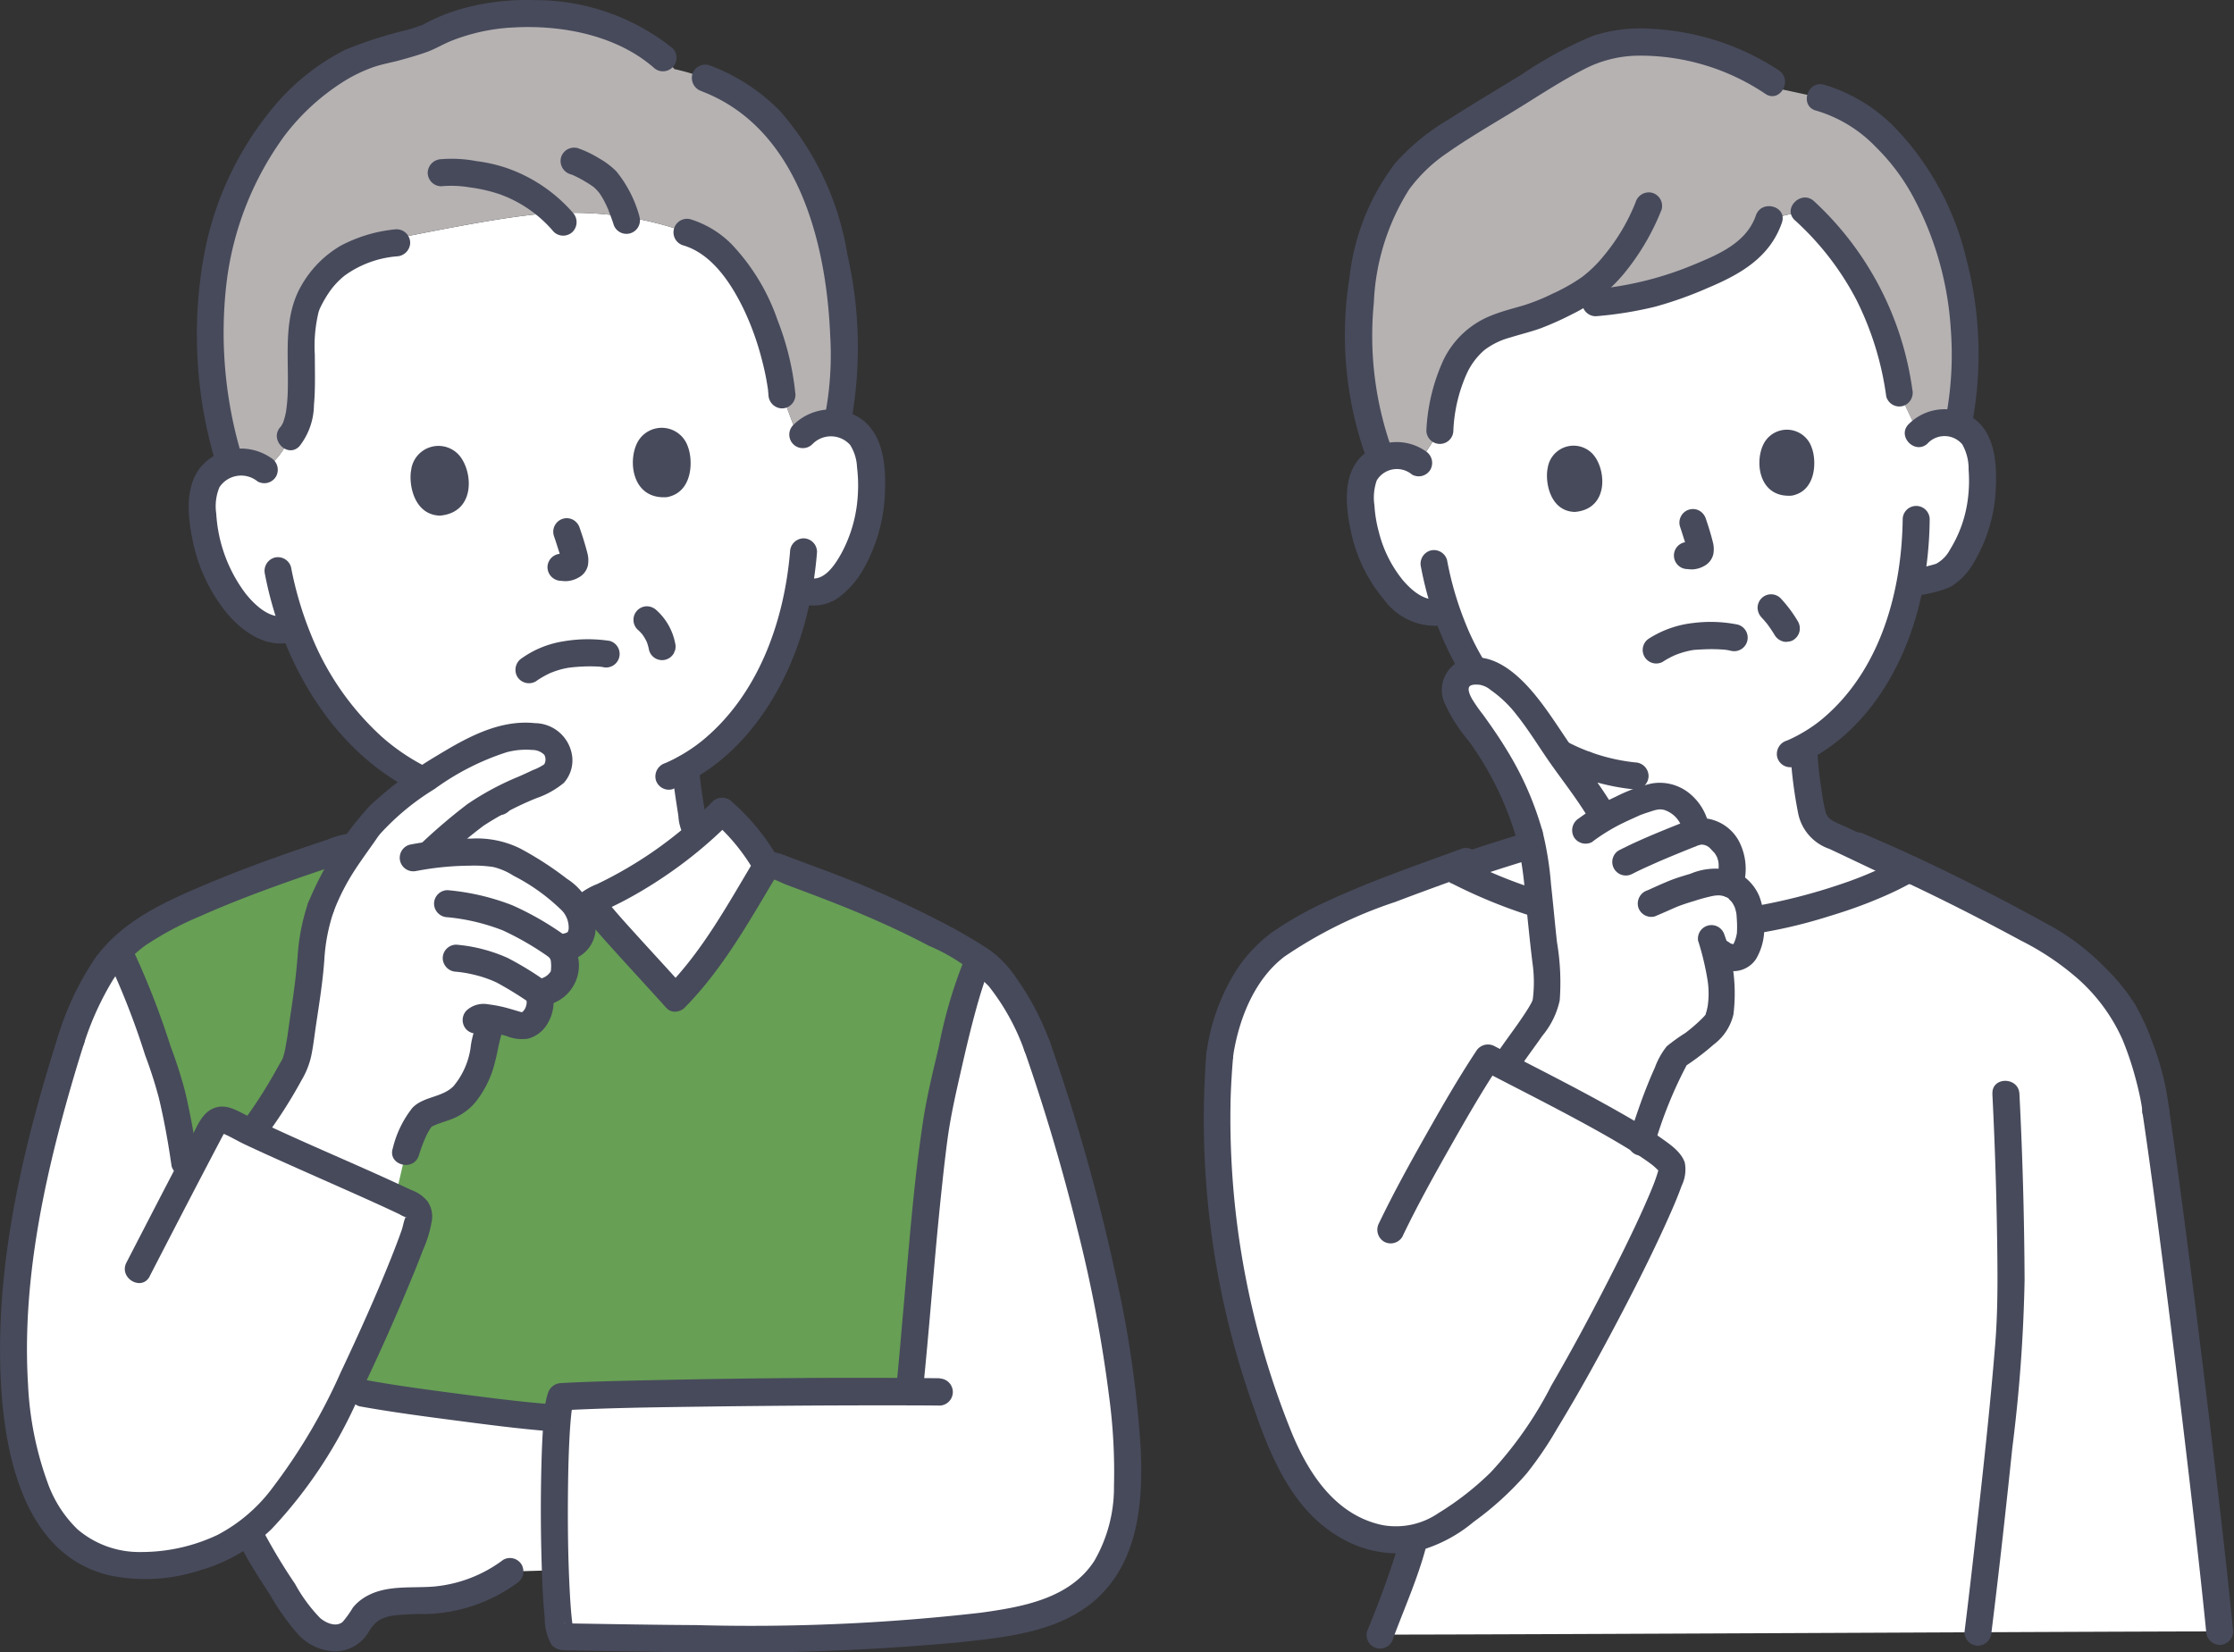 <svg id="rheumatism_illust" xmlns="http://www.w3.org/2000/svg" xmlns:xlink="http://www.w3.org/1999/xlink" width="146" height="108" viewBox="0 0 146 108">
  <rect x="0" y="0" width="146" height="108" fill="#333333" stroke="none"/>
  <defs>
    <clipPath id="clip-path">
      <rect id="長方形_336" data-name="長方形 336" width="146" height="108" fill="none"/>
    </clipPath>
  </defs>
  <g id="グループ_188" data-name="グループ 188" clip-path="url(#clip-path)">
    <path id="パス_9553" data-name="パス 9553" d="M248.374,80.349c.512-.191,3.045-1,4.75-1.544.885-.28,1.549-.492,1.584-.5,1.563-.563,1.5-1.572,1.7-2.7.035-.209.067-.407.1-.6.071-.478.117-.924.151-1.426-4.626-1.671-7.617-5.744-9.113-10.078a2.52,2.52,0,0,1-2.471-.452,6.207,6.207,0,0,1-1.755-1.983,9.808,9.808,0,0,1-1.378-5.1,3.271,3.271,0,0,1,.242-1.335,2.3,2.3,0,0,1,1.567-1.224,2.43,2.43,0,0,1,1.987.424l1.379-2.121a11.55,11.55,0,0,1,.576-3.073,5.6,5.6,0,0,1,2.058-3.072c1.258-.865,2.882-.973,4.27-1.608.5-.231,1.039-.472,1.559-.742.939.1,1.717.149,1.717.149a19.737,19.737,0,0,0,6.305-1.491c2.2-.909,4.269-1.713,5.015-3.975l2.327-.541a19.3,19.3,0,0,1,6.2,11.913l1.246,2.647a2.431,2.431,0,0,1,1.9-.717,2.3,2.3,0,0,1,1.732.976,3.27,3.27,0,0,1,.437,1.284,9.808,9.808,0,0,1-.6,5.245,6.213,6.213,0,0,1-1.44,2.224,4.911,4.911,0,0,1-2.161.7l-.409.1c-1.02,5.4-3.842,9.072-6.948,10.71a22.72,22.72,0,0,0,.335,3.114c.2,1.127.135,2.134,1.7,2.7.1.037,4.532,2.151,4.69,2.217,0,0-4.363,9.452-14.635,9.452s-14.6-9.574-14.6-9.574" transform="translate(-153.008 -23.581)" fill="#fff"/>
    <path id="パス_9554" data-name="パス 9554" d="M277.7,169.621a18.034,18.034,0,0,0-2.475-7.049,15.544,15.544,0,0,0-4.732-4.212c-3.049-1.663-5.628-3.025-8.572-4.4-.269-.089-.454-.121-.525-.076a34.067,34.067,0,0,1-14.838,3.7,33.342,33.342,0,0,1-14.969-3.877c-4.224,1.543-8.534,3.059-11.373,5.146a11.077,11.077,0,0,0-3.689,7.11,54.842,54.842,0,0,0,3.247,23.337,15.737,15.737,0,0,0,3.611,6.371,6.759,6.759,0,0,0,5.861,1.9,53.811,53.811,0,0,1-2.229,6.288c9.161,0,47.666-.208,54.851-.21-.769-7.906-3.059-26.526-4.171-34.018" transform="translate(-136.817 -97.014)" fill="#fff"/>
    <path id="パス_9555" data-name="パス 9555" d="M257.316,153.55a34.079,34.079,0,0,0,12.417,3.59A32.434,32.434,0,0,0,282,155.7c1-.3,2-.643,2.964-1.042.486-.2.969-.409,1.443-.639q.307-.149.608-.309l.191-.1.186-.1q-.565,0-.2.072a.886.886,0,0,0,.469-1.707,1.613,1.613,0,0,0-1.349.211c-.366.2-.741.39-1.121.566a24.415,24.415,0,0,1-2.321.918,37.8,37.8,0,0,1-5.874,1.5,28.952,28.952,0,0,1-12.454-.639,31.056,31.056,0,0,1-6.341-2.4c-1.007-.522-1.9,1.005-.891,1.529" transform="translate(-162.455 -95.814)" fill="#474a5b"/>
    <path id="パス_9556" data-name="パス 9556" d="M318.327,131.65a29.122,29.122,0,0,0,.5,4,3.1,3.1,0,0,0,2.049,2.373c.322.129-.23-.114,0,0,.082.04.166.077.249.116l.783.37,2.118,1.006c.482.229.96.475,1.45.685a.91.91,0,0,0,1.207-.318.892.892,0,0,0-.316-1.211c-1.04-.445-2.052-.97-3.074-1.455-.5-.236-.991-.476-1.49-.7a6.085,6.085,0,0,1-.751-.357.932.932,0,0,1-.437-.613,12.459,12.459,0,0,1-.266-1.484,21.366,21.366,0,0,1-.255-2.4.9.9,0,0,0-.882-.885.892.892,0,0,0-.882.885" transform="translate(-201.321 -82.537)" fill="#474a5b"/>
    <path id="パス_9557" data-name="パス 9557" d="M258.17,141.673c2-.735,4.054-1.321,6.079-1.966a3.25,3.25,0,0,0,2.311-2.04,8.6,8.6,0,0,0,.257-1.357c.123-.751.223-1.5.279-2.26a.891.891,0,0,0-.882-.885.9.9,0,0,0-.882.885c-.047.635-.131,1.258-.232,1.886a8.1,8.1,0,0,1-.241,1.261c-.056.169.048-.061-.046.109-.025.047-.142.224-.128.207a1.419,1.419,0,0,1-.386.286,5.882,5.882,0,0,1-1.012.358c-1.862.592-3.753,1.133-5.586,1.809a.909.909,0,0,0-.616,1.089.889.889,0,0,0,1.085.618" transform="translate(-162.57 -84.052)" fill="#474a5b"/>
    <path id="パス_9558" data-name="パス 9558" d="M328.3,149.174c3.8,1.626,7.491,3.466,11.126,5.431a17.73,17.73,0,0,1,3.511,2.312,11.638,11.638,0,0,1,3.133,4.162,20.447,20.447,0,0,1,.873,2.613c.109.406.207.815.29,1.227q.048.241.088.483c0-.016.04.276.022.141-.013-.093.017.164.019.191a.908.908,0,0,0,.882.885.89.89,0,0,0,.882-.885,17.986,17.986,0,0,0-1.13-4.549,14.424,14.424,0,0,0-1.11-2.413,13.081,13.081,0,0,0-1.912-2.354,15.494,15.494,0,0,0-3.491-2.71q-2.756-1.529-5.576-2.946-3.309-1.666-6.717-3.118a.911.911,0,0,0-1.207.318.893.893,0,0,0,.316,1.211" transform="translate(-207.357 -93.128)" fill="#474a5b"/>
    <path id="パス_9559" data-name="パス 9559" d="M216.238,164.016c.349-2.433,1.357-5.112,3.375-6.648a28.867,28.867,0,0,1,7.238-3.572c1.613-.617,3.241-1.2,4.862-1.793a.91.91,0,0,0,.616-1.089.889.889,0,0,0-1.085-.618c-2.965,1.093-5.967,2.114-8.835,3.452a22.669,22.669,0,0,0-3.617,2.043,9.437,9.437,0,0,0-2.661,3.039,13.4,13.4,0,0,0-1.593,4.716.915.915,0,0,0,.616,1.089.888.888,0,0,0,1.085-.618" transform="translate(-135.672 -94.838)" fill="#474a5b"/>
    <path id="パス_9560" data-name="パス 9560" d="M266.446,8.851c-3.092-1.355-7.02-1.9-9.588-.815a23.864,23.864,0,0,0-3.126,1.707l-4.456,2.73a23.113,23.113,0,0,0-3.993,2.855c-1.714,1.639-3.435,5.115-3.565,10.107a21.775,21.775,0,0,0,1.245,8.843l.168.421a2.269,2.269,0,0,1,.465-.16,2.43,2.43,0,0,1,1.987.424l1.379-2.121a11.524,11.524,0,0,1,.576-3.074A5.6,5.6,0,0,1,249.6,26.7c1.259-.865,2.881-.973,4.27-1.608.5-.231,1.038-.472,1.558-.742.939.1,1.717.148,1.717.148A19.719,19.719,0,0,0,263.447,23c2.2-.909,4.269-1.713,5.015-3.975l2.327-.541A19.3,19.3,0,0,1,276.983,30.4l1.246,2.647a2.433,2.433,0,0,1,1.9-.717,2.4,2.4,0,0,1,.7.162l.124-.706c1.231-6.978-1.051-14.717-5.221-18.407A10.057,10.057,0,0,0,271.8,11.09l-2.422-.527-.7-.486a13.434,13.434,0,0,0-2.229-1.225" transform="translate(-152.86 -4.708)" fill="#b6b2b2"/>
    <path id="パス_9561" data-name="パス 9561" d="M339.982,74.735a1.516,1.516,0,0,1,2.248.08,3.26,3.26,0,0,1,.414,1.663,9.222,9.222,0,0,1-.045,1.876,8.2,8.2,0,0,1-1.172,3.341,2.219,2.219,0,0,1-.909.927,9.953,9.953,0,0,1-1.529.341c-1.108.245-.639,1.951.469,1.707a8.325,8.325,0,0,0,1.974-.525,4.272,4.272,0,0,0,1.558-1.619,10.2,10.2,0,0,0,1.428-4.8c.086-1.539-.032-3.517-1.346-4.538a3.313,3.313,0,0,0-4.338.3c-.812.8.436,2.051,1.248,1.252" transform="translate(-213.988 -45.77)" fill="#474a5b"/>
    <path id="パス_9562" data-name="パス 9562" d="M244.615,78.941a3.3,3.3,0,0,0-4.337.491c-1.107,1.273-.865,3.281-.532,4.806a10.12,10.12,0,0,0,2.147,4.4,4.157,4.157,0,0,0,4.171,1.639.886.886,0,0,0-.469-1.707c-.971.284-1.858-.492-2.455-1.183a8.1,8.1,0,0,1-1.578-3.152,8.583,8.583,0,0,1-.291-1.753,3.415,3.415,0,0,1,.151-1.627,1.533,1.533,0,0,1,2.3-.388.888.888,0,0,0,1.207-.318.907.907,0,0,0-.316-1.211" transform="translate(-151.447 -49.451)" fill="#474a5b"/>
    <path id="パス_9563" data-name="パス 9563" d="M317.024,106.689c4.468-1.807,7.192-6.3,8.255-10.845a24.9,24.9,0,0,0,.623-5.364.883.883,0,0,0-1.764,0c-.057,4.75-1.456,9.859-5.19,13.028a8.948,8.948,0,0,1-1.166.839c-.213.131-.43.254-.652.367q-.163.084-.329.161l-.124.056c-.268.119.15-.059-.121.05a.914.914,0,0,0-.616,1.089.887.887,0,0,0,1.085.618" transform="translate(-199.79 -56.569)" fill="#474a5b"/>
    <path id="パス_9564" data-name="パス 9564" d="M252.624,98.611c1,5.324,4.029,10.673,9.015,13.13a14.628,14.628,0,0,0,4.975,1.4.89.89,0,0,0,.882-.885.9.9,0,0,0-.882-.885,12.365,12.365,0,0,1-6.959-3.1,16.433,16.433,0,0,1-4.166-6.1,21.413,21.413,0,0,1-1.164-4.03.89.89,0,0,0-1.085-.618.9.9,0,0,0-.616,1.089" transform="translate(-159.756 -61.537)" fill="#474a5b"/>
    <path id="パス_9565" data-name="パス 9565" d="M242.228,32.525a22.028,22.028,0,0,1-1.169-9.546,15,15,0,0,1,2.309-7.412,10.09,10.09,0,0,1,2.49-2.383c1.424-1,2.945-1.873,4.429-2.782s2.956-1.892,4.51-2.687a7.843,7.843,0,0,1,3.5-.886,14.646,14.646,0,0,1,8.346,2.493c.941.642,1.825-.891.891-1.528a16.6,16.6,0,0,0-8.194-2.712,10.067,10.067,0,0,0-3.991.462A26.042,26.042,0,0,0,250.7,8.073c-1.6.977-3.208,1.931-4.781,2.942a14.407,14.407,0,0,0-3.473,2.851,15.1,15.1,0,0,0-2.984,7.5A23.659,23.659,0,0,0,240.526,33a.908.908,0,0,0,1.085.618.892.892,0,0,0,.616-1.089" transform="translate(-151.273 -3.19)" fill="#474a5b"/>
    <path id="パス_9566" data-name="パス 9566" d="M321.87,16.649a8.875,8.875,0,0,1,3.888,2.377,13.493,13.493,0,0,1,2.4,3.183,21.068,21.068,0,0,1,2.494,8.687,22.14,22.14,0,0,1-.239,5.36.911.911,0,0,0,.616,1.089.889.889,0,0,0,1.085-.618,24.58,24.58,0,0,0-.454-10.427,18.563,18.563,0,0,0-4.4-8.275,10.794,10.794,0,0,0-4.918-3.083c-1.1-.26-1.576,1.447-.469,1.707" transform="translate(-203.163 -9.414)" fill="#474a5b"/>
    <path id="パス_9567" data-name="パス 9567" d="M318.661,36.5a18.639,18.639,0,0,1,4.019,5.2,20.066,20.066,0,0,1,1.95,6.321.888.888,0,0,0,1.085.618.908.908,0,0,0,.616-1.089,20.581,20.581,0,0,0-6.422-12.3c-.837-.766-2.089.482-1.248,1.252" transform="translate(-201.356 -22.1)" fill="#474a5b"/>
    <path id="パス_9568" data-name="パス 9568" d="M292.662,37.149c-.6,1.748-2.377,2.518-3.958,3.174a22.051,22.051,0,0,1-6.512,1.642.908.908,0,0,0-.882.885.89.89,0,0,0,.882.885,24.773,24.773,0,0,0,3.881-.622,25.045,25.045,0,0,0,3.474-1.24c2.1-.883,4.03-1.979,4.816-4.254.372-1.079-1.332-1.542-1.7-.471" transform="translate(-177.91 -23.064)" fill="#474a5b"/>
    <path id="パス_9569" data-name="パス 9569" d="M267.285,34.734a12.851,12.851,0,0,1-2.021,3.427,8.411,8.411,0,0,1-1.477,1.458,11.927,11.927,0,0,1-1.921,1.087,13.39,13.39,0,0,1-1.925.775c-.684.2-1.38.373-2.044.64a5.856,5.856,0,0,0-3.169,2.918,12.457,12.457,0,0,0-1.117,4.608.882.882,0,1,0,1.764,0,10.152,10.152,0,0,1,.876-3.714,4.53,4.53,0,0,1,1.157-1.542,4.88,4.88,0,0,1,1.674-.815c.683-.215,1.383-.377,2.055-.626a20.367,20.367,0,0,0,2.046-.923,10.134,10.134,0,0,0,3.376-2.673,15.543,15.543,0,0,0,2.427-4.149.892.892,0,0,0-.616-1.089.9.9,0,0,0-1.085.618" transform="translate(-160.392 -21.513)" fill="#474a5b"/>
    <path id="パス_9570" data-name="パス 9570" d="M262.1,144.593c.661-1.025,2.451-3.3,2.572-3.957a8.928,8.928,0,0,0,.017-2.592c-.38-2.846-.59-6.733-1.088-8.426a17.514,17.514,0,0,0-1.785-4.3,34.911,34.911,0,0,0-2.516-3.792,2.631,2.631,0,0,1-.531-1.368,1.1,1.1,0,0,1,.7-1.105,2.306,2.306,0,0,1,1.507.034,9.907,9.907,0,0,1,3.57,3.725c.764,1.192,3.165,4.369,3.863,5.6l.069.108c.587-.339,1.16-.592,1.965-.956a5.533,5.533,0,0,1,1.836-.472,2.612,2.612,0,0,1,2.232,2.34,1.811,1.811,0,0,1,1.818.772,2.677,2.677,0,0,1,.362,2.64h0a2.289,2.289,0,0,1,1.328,2.033,3.96,3.96,0,0,1-.3,2.309c-.441.889-1.581.351-1.906-.062l-.125-.06c.327,1.162.81,3.2.226,4.691a10.654,10.654,0,0,1-2.706,2.334,33.137,33.137,0,0,0-2.281,5.6Z" transform="translate(-163.656 -75.078)" fill="#fff"/>
    <path id="パス_9571" data-name="パス 9571" d="M280.844,142.566a12.3,12.3,0,0,1,1.867-1.158c.334-.166.674-.319,1.013-.472.1-.045.195-.091.294-.133-.091.038-.076.031.007,0q.227-.085.458-.159c.593-.188.843-.311,1.374-.018a1.77,1.77,0,0,1,.9,1.281.9.9,0,0,0,1.117.853.789.789,0,0,1,.675.246c.041.035.363.4.238.236a2.31,2.31,0,0,1,.172.269q.066.139.02.028c.022.059.043.119.06.179a1.226,1.226,0,0,1,.056.3,3.328,3.328,0,0,1-.126,1.071c-.273,1.106,1.428,1.577,1.7.471a3.919,3.919,0,0,0-.271-3.077,2.865,2.865,0,0,0-2.994-1.424l1.117.854a3.649,3.649,0,0,0-1.241-2.433,3.08,3.08,0,0,0-2.591-.717,10.389,10.389,0,0,0-2.327.865,13.509,13.509,0,0,0-2.411,1.416.915.915,0,0,0-.316,1.211.887.887,0,0,0,1.207.318" transform="translate(-176.777 -87.546)" fill="#474a5b"/>
    <path id="パス_9572" data-name="パス 9572" d="M287.962,148.608c.376-.192.758-.37,1.143-.542q.336-.151.675-.3l.312-.133c.212-.09-.174.073.038-.016l.154-.065c.694-.291,1.393-.571,2.092-.85a.908.908,0,0,0,.616-1.089.891.891,0,0,0-1.085-.618c-1.627.649-3.274,1.284-4.836,2.082a.885.885,0,0,0,.891,1.529" transform="translate(-181.278 -91.491)" fill="#474a5b"/>
    <path id="パス_9573" data-name="パス 9573" d="M297.64,154.159a4.2,4.2,0,0,0-3,.1c-.449.137-.9.266-1.336.44-.276.111-.549.229-.821.35l-.333.149-.216.1c-.015.007-.182.079-.105.046a.91.91,0,0,0-.616,1.089.89.89,0,0,0,1.085.619c.277-.117.552-.235.827-.357l.33-.147c.027-.012.33-.141.195-.086.407-.168.823-.3,1.243-.425a11.53,11.53,0,0,1,1.172-.318l.155-.028q-.159.019,0,0c.1-.007.2-.016.3-.015.066,0,.336.061.119,0,.048.013.323.108.11.014a.885.885,0,0,0,.891-1.529" transform="translate(-184.152 -97.151)" fill="#474a5b"/>
    <path id="パス_9574" data-name="パス 9574" d="M303.037,160.058a2.391,2.391,0,0,0,1.3.747,1.777,1.777,0,0,0,1.923-.744,3.914,3.914,0,0,0,.531-2.147,5.2,5.2,0,0,0-.314-1.936,3.094,3.094,0,0,0-1.494-1.59.885.885,0,0,0-.89,1.529c.064.031.406.172.414.247l-.087-.067c.029.024.058.049.086.075a2.16,2.16,0,0,1,.158.16c.143.161-.011.011,0-.005,0,0,.11.17.12.187a1.747,1.747,0,0,0,.1.2c-.032,0-.075-.2-.007,0a3.573,3.573,0,0,1,.1.4q.023.147-.006-.053c0,.041.008.083.011.125.007.089.013.179.019.269a7.166,7.166,0,0,1,.006.919c-.011.181.033-.169-.012.066-.015.081-.034.161-.056.24-.027.1-.062.189-.094.284.06-.174-.031.063-.042.084a1.018,1.018,0,0,1-.055.1q-.08.117.044-.056a.753.753,0,0,1-.069.068q.171-.124.086-.07c-.165.106.179-.039.03-.006-.226.051.173.008.019.006h-.133c-.15,0,.239.052.01,0-.053-.013-.1-.031-.154-.047-.194-.058.162.087.022.009-.047-.026-.209-.159-.26-.156.124.1.152.121.085.065l-.056-.05a1.214,1.214,0,0,1-.091-.1.883.883,0,0,0-1.248,0,.912.912,0,0,0,0,1.252" transform="translate(-191.494 -97.381)" fill="#474a5b"/>
    <path id="パス_9575" data-name="パス 9575" d="M294.051,165a17.974,17.974,0,0,1,.608,2.58,5.7,5.7,0,0,1,0,1.638,3.549,3.549,0,0,1-.089.379c-.018.062-.037.122-.058.183,0-.009.035-.09.01-.021-.059.162.05-.039-.049.076-.07.081-.144.158-.221.233a11,11,0,0,1-1.052.906,12.055,12.055,0,0,0-1.211.868,4.892,4.892,0,0,0-.783,1.4c-.248.543-.474,1.1-.688,1.655-.371.971-.683,1.962-1.038,2.938a.883.883,0,1,0,1.7.471,27.613,27.613,0,0,1,2.192-5.388l-.316.318a17.07,17.07,0,0,0,2-1.509,3.418,3.418,0,0,0,1.287-1.972,11.259,11.259,0,0,0-.6-5.223.883.883,0,0,0-1.7.471" transform="translate(-183.055 -103.456)" fill="#474a5b"/>
    <path id="パス_9576" data-name="パス 9576" d="M267.689,126.433c-.735-1.282-1.657-2.467-2.515-3.667-.955-1.335-1.8-2.777-2.867-4.024-1.089-1.274-2.759-2.709-4.555-2.075a2.116,2.116,0,0,0-1.2,2.773,10.51,10.51,0,0,0,1.6,2.532,20.68,20.68,0,0,1,3.113,6.345.883.883,0,0,0,1.7-.471,20.743,20.743,0,0,0-2.344-5.315c-.473-.781-.993-1.53-1.528-2.27a11.255,11.255,0,0,1-.719-1.028c-.1-.181-.313-.586-.187-.8.105-.178.5-.15.681-.133a1.568,1.568,0,0,1,.738.356,7.6,7.6,0,0,1,1.669,1.6c.859,1.073,1.572,2.283,2.373,3.4.858,1.2,1.78,2.385,2.515,3.667a.884.884,0,0,0,1.524-.894" transform="translate(-162.167 -73.54)" fill="#474a5b"/>
    <path id="パス_9577" data-name="パス 9577" d="M267.04,161.833c.5-.772,1.064-1.5,1.589-2.261a5.4,5.4,0,0,0,1.133-2.31,15.782,15.782,0,0,0-.181-3.822c-.136-1.248-.248-2.5-.386-3.747a21.371,21.371,0,0,0-.565-3.517.883.883,0,0,0-1.7.471,21.569,21.569,0,0,1,.571,3.69c.157,1.5.3,3,.484,4.5a8.741,8.741,0,0,1,.015,2.357c-.009.058-.1.261,0,.044-.03.066-.064.131-.1.2-.117.22-.251.432-.387.64-.635.977-1.362,1.89-2,2.866-.623.957.9,1.845,1.524.894" transform="translate(-167.829 -91.871)" fill="#474a5b"/>
    <path id="パス_9578" data-name="パス 9578" d="M214.148,185.416a56.024,56.024,0,0,0,3.133,23.156c1.1,3.2,2.552,6.649,5.625,8.405a7.308,7.308,0,0,0,4.807.949,9.55,9.55,0,0,0,3.915-1.98,20.361,20.361,0,0,0,3.462-3.161,23.55,23.55,0,0,0,2-2.952c1.378-2.258,2.657-4.577,3.891-6.916,1.138-2.159,2.244-4.338,3.248-6.563.352-.781.7-1.569.989-2.376a2.433,2.433,0,0,0,.206-1.5c-.23-.728-1.017-1.239-1.6-1.653-.874-.618-1.8-1.159-2.734-1.688-2.216-1.259-4.487-2.417-6.753-3.583q-.672-.346-1.341-.694a.9.9,0,0,0-1.207.318c-1.187,1.794-2.261,3.667-3.318,5.54s-2.1,3.761-3.03,5.7a.911.911,0,0,0,.317,1.211.888.888,0,0,0,1.207-.318c.927-1.943,1.973-3.83,3.031-5.7s2.13-3.746,3.318-5.54l-1.207.318c2.043,1.067,4.1,2.1,6.133,3.195,1.046.563,2.087,1.138,3.107,1.75.425.255.846.516,1.257.792.174.117.346.236.515.36.047.034.265.2.1.072.065.052.13.1.194.159.108.092.207.192.309.29.056.054.162.225,0-.017a.727.727,0,0,1,.081.131c-.072-.177-.008-.082-.062-.2-.042-.09-.014-.133-.014-.044,0,.156.065-.223.016-.113a1.112,1.112,0,0,0-.029.137c-.067.238-.14.473-.225.706-.051.14-.1.28-.16.418-.032.082-.065.164-.1.246-.024.057-.138.33-.062.15-.833,1.971-1.791,3.892-2.765,5.8-1.177,2.3-2.4,4.578-3.7,6.815a25.032,25.032,0,0,1-3.963,5.675,19.169,19.169,0,0,1-3.417,2.666,4.914,4.914,0,0,1-3.648.785c-3.168-.657-4.964-3.546-6.07-6.362a54.71,54.71,0,0,1-3.861-21.6c.03-.928.09-1.855.172-2.78a.89.89,0,0,0-.882-.885.9.9,0,0,0-.882.885" transform="translate(-135.315 -116.474)" fill="#474a5b"/>
    <path id="パス_9579" data-name="パス 9579" d="M245.183,271.656a63.709,63.709,0,0,1-2.155,6,.883.883,0,1,0,1.7.471c.74-1.99,1.617-3.941,2.155-6a.883.883,0,1,0-1.7-.471" transform="translate(-153.673 -171.057)" fill="#474a5b"/>
    <path id="パス_9580" data-name="パス 9580" d="M351.1,192.407q.273,5.4.327,10.812c.018,1.857.008,3.683-.14,5.532-.343,4.256-.817,8.5-1.294,12.745-.229,2.033-.461,4.064-.716,6.094a.888.888,0,0,0,.882.885.906.906,0,0,0,.882-.885c.5-4.013.945-8.036,1.364-12.059a101.552,101.552,0,0,0,.8-10.937q-.027-6.1-.337-12.187c-.057-1.134-1.822-1.14-1.764,0" transform="translate(-220.891 -120.906)" fill="#474a5b"/>
    <path id="パス_9581" data-name="パス 9581" d="M380.958,195.6c.615,4.154,1.129,8.21,1.657,12.4q.937,7.436,1.787,14.882c.245,2.167.484,4.335.7,6.505a.909.909,0,0,0,.882.885.89.89,0,0,0,.882-.885c-.421-4.315-.93-8.622-1.444-12.927q-.888-7.432-1.863-14.854c-.286-2.159-.576-4.318-.9-6.472a.888.888,0,0,0-1.085-.618.908.908,0,0,0-.616,1.089" transform="translate(-240.922 -122.754)" fill="#474a5b"/>
    <path id="パス_9583" data-name="パス 9583" d="M293.362,112.823c.169-.108.343-.208.522-.3.085-.043.171-.083.258-.123.056-.025.051-.023-.017.006.053-.022.107-.042.16-.063a5.737,5.737,0,0,1,.683-.209q.134-.032.27-.058c.061-.011.122-.021.183-.031-.08.012-.065.011.045,0,.465-.031.927-.055,1.394-.04.193.006.385.017.577.035l.148.016q-.176-.025-.03,0c.079.014.157.028.235.046a.885.885,0,0,0,.469-1.707,8.99,8.99,0,0,0-2.886-.107,6.76,6.76,0,0,0-2.9,1.009.885.885,0,0,0,.891,1.529" transform="translate(-184.692 -69.569)" fill="#474a5b"/>
    <path id="パス_9584" data-name="パス 9584" d="M312.75,106.838a6.588,6.588,0,0,1,.447.522l-.138-.179a8.763,8.763,0,0,1,.554.815.921.921,0,0,0,.527.407.664.664,0,0,0,.352.016.655.655,0,0,0,.328-.1.9.9,0,0,0,.405-.529.918.918,0,0,0-.089-.682A8.655,8.655,0,0,0,314,105.586a.88.88,0,0,0-1.247,0,.891.891,0,0,0-.258.626.94.94,0,0,0,.258.626" transform="translate(-197.63 -66.481)" fill="#474a5b"/>
    <path id="パス_9585" data-name="パス 9585" d="M298.014,91.345c.091.266.176.533.257.8A6,6,0,0,1,298.5,93c-.011-.078-.021-.157-.032-.235a.74.74,0,0,1,0,.169c.011-.078.021-.157.032-.235a.5.5,0,0,1-.019.076l.089-.212a.36.36,0,0,1-.036.066l.138-.179a.242.242,0,0,1-.035.037l.179-.139a.99.99,0,0,1-.184.108l.211-.089a.851.851,0,0,1-.2.056l.235-.031a2.092,2.092,0,0,1-.372-.017.892.892,0,0,0-.624.259.886.886,0,0,0,.624,1.511,2.9,2.9,0,0,0,.309.022,1.72,1.72,0,0,0,.8-.232,1.17,1.17,0,0,0,.584-.767,1.8,1.8,0,0,0-.037-.81c-.126-.5-.279-1-.446-1.486a.942.942,0,0,0-.405-.529.88.88,0,0,0-1.207.318.885.885,0,0,0-.089.682" transform="translate(-188.227 -56.948)" fill="#474a5b"/>
    <path id="パス_9586" data-name="パス 9586" d="M275.1,80.427c-.2.883.121,2.856,1.764,2.9,2.154-.175,2.089-2.585,1.279-3.66a1.709,1.709,0,0,0-3.043.757" transform="translate(-173.947 -49.865)" fill="#474a5b"/>
    <path id="パス_9587" data-name="パス 9587" d="M316.244,77.33c.329.843.305,2.842-1.312,3.134-2.155.149-2.45-2.243-1.809-3.427a1.709,1.709,0,0,1,3.121.293" transform="translate(-197.841 -48.066)" fill="#474a5b"/>
    <path id="パス_9588" data-name="パス 9588" d="M7.1,207.825a7.409,7.409,0,0,1-3.121-3.764c-2.5-5.964-2.209-15.893,2.183-29.689a15.374,15.374,0,0,1,3.086-5.794l.09.129a88.411,88.411,0,0,1,3.2,8.4,43.807,43.807,0,0,1,1.05,5.286l.153.807c.615-1.179,1.187-2.271,1.674-3.188a.739.739,0,0,1,1-.33c2.8,1.438,8.9,3.983,12.017,5.492.534.259.51.754.369,1.342-1.065,3.232-3.857,9.227-4.627,10.82-1.227,2.536-3.373,6.428-5.812,8.656a9.23,9.23,0,0,1-2.012,1.427,12.215,12.215,0,0,1-6.954,1.2,7.04,7.04,0,0,1-2.291-.8" transform="translate(-1.521 -106.404)" fill="#fff"/>
    <path id="パス_9589" data-name="パス 9589" d="M133.008,211.5a11.279,11.279,0,0,1-4.955,1.851c-8.393,1.453-23.366,1.017-28.946.938-.631-.121-.758-14.181-.105-15.693,4.706-.26,16.947-.345,22.781-.328,0-.114,0-.183,0-.183.41-3.98,1.247-15.309,1.979-18.666.519-2.293,1.568-7.343,2.509-9.311l.057-.1q.264.168.524.341a15.382,15.382,0,0,1,3.261,5.345,111.577,111.577,0,0,1,5.741,24.358c.3,3.255.325,6.557-.762,8.853a6.858,6.858,0,0,1-2.089,2.595" transform="translate(-62.339 -107.308)" fill="#fff"/>
    <path id="パス_9590" data-name="パス 9590" d="M46.455,80.308c.924-.294,3.3-1.027,3.416-1.069,1.7-.616,1.634-1.714,1.849-2.939.053-.287.1-.567.138-.843-4.947-1.762-8.2-6.039-9.9-10.647a2.376,2.376,0,0,1-2.555-.422,6.636,6.636,0,0,1-1.887-2.107,10.477,10.477,0,0,1-1.5-5.433,3.5,3.5,0,0,1,.25-1.427A2.46,2.46,0,0,1,37.927,54.1a2.6,2.6,0,0,1,2.125.44,4.879,4.879,0,0,0,1.677-2.18c1.83-1.8-.915-8,2.692-10.989A9.771,9.771,0,0,1,49,39.356c2.643-.52,7.96-1.605,10.262-1.583a22.132,22.132,0,0,1,8.377,1.247c4,1.21,5.991,7.53,6.241,10.631,0,0,.605,1.508,1.094,2.963a2.52,2.52,0,0,1,2.295-1.136,2.456,2.456,0,0,1,1.856,1.031,3.492,3.492,0,0,1,.476,1.368,10.478,10.478,0,0,1-.612,5.606,6.638,6.638,0,0,1-1.524,2.385,2.056,2.056,0,0,1-2.487.465c-1.059,5.847-4.055,9.864-7.392,11.712.058.771.161,1.538.291,2.3.207,1.174.141,2.222,1.769,2.81.072.03,2.3,1.085,3.715,1.758,0,0-2.641,8.481-14.56,8.481-9.566,0-12.341-9.088-12.341-9.088" transform="translate(-22.775 -23.841)" fill="#fff"/>
    <path id="パス_9591" data-name="パス 9591" d="M37.353,24.191A23.723,23.723,0,0,1,39.8,12.612c1.884-3.813,5.512-7.175,9.136-7.866a18.463,18.463,0,0,0,2.82-.878c4.484-2.509,12.439-1.8,15.935,2.165,5.2,1.155,8.035,4.392,9.693,9.457,1.484,4.533,1.753,10.339.932,13.69a1.586,1.586,0,0,0-.212-.027,2.52,2.52,0,0,0-2.295,1.136c-.489-1.455-1.094-2.962-1.094-2.962-.251-3.1-2.241-9.421-6.241-10.631a22.125,22.125,0,0,0-8.377-1.248c-2.3-.022-7.619,1.063-10.262,1.583a9.771,9.771,0,0,0-4.574,2.02c-3.607,2.99-.862,9.192-2.692,10.989a4.879,4.879,0,0,1-1.677,2.18,2.6,2.6,0,0,0-2.125-.44c-.041.01-.082.02-.122.034a31.393,31.393,0,0,1-1.289-7.621" transform="translate(-23.612 -1.516)" fill="#b6b2b2"/>
    <path id="パス_9592" data-name="パス 9592" d="M141.833,74.834a1.685,1.685,0,0,1,2.474.043,2.968,2.968,0,0,1,.449,1.449,9.954,9.954,0,0,1,.04,2,9.038,9.038,0,0,1-1.042,3.6c-.389.711-1.091,1.844-2.043,1.664a.906.906,0,0,0-1.085.618.894.894,0,0,0,.616,1.089,2.877,2.877,0,0,0,2.248-.4,5.871,5.871,0,0,0,1.638-1.821A10.9,10.9,0,0,0,146.58,78c.074-1.645-.069-3.722-1.5-4.788a3.477,3.477,0,0,0-4.5.374.884.884,0,0,0,1.248,1.252" transform="translate(-88.747 -45.794)" fill="#474a5b"/>
    <path id="パス_9593" data-name="パス 9593" d="M38.941,80.115a3.468,3.468,0,0,0-4.492.461c-1.2,1.316-.961,3.411-.62,5.021a10.923,10.923,0,0,0,2.188,4.623c1.028,1.255,2.689,2.416,4.371,1.887,1.08-.339.619-2.049-.469-1.707-1.028.323-2.064-.692-2.655-1.432a9.611,9.611,0,0,1-1.912-5.216,3.26,3.26,0,0,1,.207-1.725,1.7,1.7,0,0,1,2.492-.384.888.888,0,0,0,1.207-.318.906.906,0,0,0-.316-1.211" transform="translate(-21.219 -50.177)" fill="#474a5b"/>
    <path id="パス_9594" data-name="パス 9594" d="M127.7,50.259a18.049,18.049,0,0,0-1.168-4.875,13.646,13.646,0,0,0-3.015-4.98,6.478,6.478,0,0,0-2.706-1.63.886.886,0,0,0-.469,1.707c1.886.544,3.166,2.476,4.027,4.292a18.045,18.045,0,0,1,1.079,2.973c.127.466.239.936.329,1.409q.064.335.113.672a.663.663,0,0,1,.018.148c.009.095.019.189.027.284a.907.907,0,0,0,.882.886.89.89,0,0,0,.882-.886" transform="translate(-75.713 -24.45)" fill="#474a5b"/>
    <path id="パス_9595" data-name="パス 9595" d="M104.826,30.634a8.047,8.047,0,0,0-1.495-2.914,5.063,5.063,0,0,0-1.131-.858,6.942,6.942,0,0,0-1.41-.672.889.889,0,0,0-1.085.618.905.905,0,0,0,.616,1.089c.038.013.076.025.114.039s.217.086.064.023.024.013.054.027l.143.069c.209.1.414.216.614.336.176.105.35.215.516.336.128.093.007.016-.046-.037.03.031.068.056.1.084.071.063.139.129.2.2q.045.049.088.1c.022.026.128.161.03.033s.007.012.026.039q.047.067.092.137a5.291,5.291,0,0,1,.294.529c.049.1.095.2.139.3l.046.106-.043-.1a.751.751,0,0,1,.068.17c.107.271.205.544.3.819a.883.883,0,1,0,1.7-.471" transform="translate(-63.041 -16.509)" fill="#474a5b"/>
    <path id="パス_9596" data-name="パス 9596" d="M85.521,31.64a10.16,10.16,0,0,0-4.287-2.9,9.928,9.928,0,0,0-2-.459,8.611,8.611,0,0,0-2.308-.128.912.912,0,0,0-.882.885.889.889,0,0,0,.882.885A7.249,7.249,0,0,1,78.819,30a10.155,10.155,0,0,1,1.886.429,8.26,8.26,0,0,1,3.569,2.465.888.888,0,0,0,1.248,0,.905.905,0,0,0,0-1.252" transform="translate(-48.092 -17.748)" fill="#474a5b"/>
    <path id="パス_9597" data-name="パス 9597" d="M66.072,3.15A14.351,14.351,0,0,0,57.1.009a15.982,15.982,0,0,0-4.72.541,12.315,12.315,0,0,0-2.12.805c-.15.073-.3.148-.446.233-.183.109.113-.029-.108.05-.3.107-.594.208-.9.3a27.525,27.525,0,0,0-4.138,1.321,14.851,14.851,0,0,0-4.357,3.366,21.1,21.1,0,0,0-4.866,10.1,29.076,29.076,0,0,0,.763,13.5.883.883,0,0,0,1.7-.471,27.962,27.962,0,0,1-.99-11.217,20.437,20.437,0,0,1,3.808-9.682A14.661,14.661,0,0,1,44.465,5.4a9.875,9.875,0,0,1,2.074-1.018c.591-.2,1.2-.3,1.8-.467s1.181-.332,1.754-.544c.527-.2,1-.491,1.521-.7a12.653,12.653,0,0,1,4.13-.878c3.123-.163,6.643.51,9.075,2.608A.884.884,0,0,0,66.072,3.15" transform="translate(-22.119 -0.001)" fill="#474a5b"/>
    <path id="パス_9598" data-name="パス 9598" d="M123.637,13.174c6.278,2.4,8.146,9.861,8.4,15.943a20.92,20.92,0,0,1-.342,5.273c-.24,1.11,1.46,1.585,1.7.471a27.279,27.279,0,0,0-.228-10.99,18.8,18.8,0,0,0-4.411-9.408,12.653,12.653,0,0,0-4.646-3,.889.889,0,0,0-1.085.618.905.905,0,0,0,.616,1.089" transform="translate(-77.782 -7.21)" fill="#474a5b"/>
    <path id="パス_9599" data-name="パス 9599" d="M117.626,111.809c4.384-1.8,7.213-6.021,8.534-10.451a25.158,25.158,0,0,0,.92-5.063.891.891,0,0,0-.882-.885.9.9,0,0,0-.882.885c-.391,4.6-2.1,9.377-5.768,12.364a10.6,10.6,0,0,1-1.146.8q-.333.2-.68.379-.149.076-.3.147c-.16.075-.179.083-.264.118a.914.914,0,0,0-.616,1.089.887.887,0,0,0,1.085.618" transform="translate(-73.684 -60.222)" fill="#474a5b"/>
    <path id="パス_9600" data-name="パス 9600" d="M47.074,99.865c1.118,5.785,4.441,11.585,9.875,14.237a15.855,15.855,0,0,0,5.437,1.508.89.89,0,0,0,.882-.885.9.9,0,0,0-.882-.885,13.606,13.606,0,0,1-7.695-3.371,18.133,18.133,0,0,1-4.6-6.641,23.1,23.1,0,0,1-1.314-4.432.89.89,0,0,0-1.085-.618.9.9,0,0,0-.616,1.089" transform="translate(-29.758 -62.328)" fill="#474a5b"/>
    <path id="パス_9601" data-name="パス 9601" d="M57.045,40.618a9.57,9.57,0,0,0-3.659,1.08,7.049,7.049,0,0,0-2.54,2.559c-1.19,2.017-.872,4.387-.909,6.633a11.656,11.656,0,0,1-.115,1.627,4.683,4.683,0,0,1-.179.693c-.057.166-.019.048,0,.013-.028.058-.058.114-.089.17-.018.032-.038.064-.058.1-.123.194.111-.121-.039.044-.767.838.478,2.093,1.248,1.252a4.439,4.439,0,0,0,.938-2.678c.1-1.092.057-2.194.057-3.289a9.452,9.452,0,0,1,.248-2.8c.011-.036.1-.271.07-.205-.052.123.064-.125.075-.149.029-.059.059-.118.09-.176a7.485,7.485,0,0,1,.489-.806,5.021,5.021,0,0,1,1-1.054,6.753,6.753,0,0,1,3.378-1.24.911.911,0,0,0,.882-.885.889.889,0,0,0-.882-.885" transform="translate(-31.125 -25.635)" fill="#474a5b"/>
    <path id="パス_9602" data-name="パス 9602" d="M73.135,181.539c.441-5.011,1.042-11.895,1.585-14.386.519-2.293,1.568-7.343,2.509-9.311l.048-.106a69.02,69.02,0,0,0-12.843-5.9l-.181.15c-2.665,1.933-9.333,3.786-14.156,3.774-5.5-.014-10.191-1.438-13.583-4.414l-.964-.769a76.556,76.556,0,0,0-12.268,4.907,9.591,9.591,0,0,0-2.262,1.735l.092.127a88.184,88.184,0,0,1,3.2,8.4,43.724,43.724,0,0,1,1.05,5.285l.123.864c.626-1.2,1.209-2.314,1.7-3.246a.739.739,0,0,1,1-.33c2.8,1.438,8.9,3.983,12.017,5.492.534.259.511.754.369,1.341-1.065,3.232-3.856,9.227-4.627,10.82l-.006.012c3.233.556,10.008,1.456,13.777,1.823a6.023,6.023,0,0,1,.243-1.481c4.7-.26,16.927-.344,22.767-.328l.019-.182c.105-1.026.24-2.54.393-4.28" transform="translate(-13.294 -95.041)" fill="#679f55"/>
    <path id="パス_9603" data-name="パス 9603" d="M11.925,161.462a19.343,19.343,0,0,1,1.89-4.156,8.485,8.485,0,0,1,2.1-2.237,21.152,21.152,0,0,1,3.622-1.933c1.567-.7,3.172-1.323,4.786-1.91q1.349-.491,2.708-.95.669-.227,1.341-.448l.682-.224c.087-.028.183-.052.267-.087-.059.025-.2-.09-.083.017.83.776,2.08-.473,1.248-1.252a1.721,1.721,0,0,0-1.3-.528,5.6,5.6,0,0,0-1.356.389q-1.33.439-2.652.9c-1.835.644-3.657,1.329-5.447,2.089-2.663,1.13-5.319,2.346-7.073,4.744a19.217,19.217,0,0,0-2.434,5.114c-.373,1.078,1.331,1.542,1.7.471" transform="translate(-6.432 -93.259)" fill="#474a5b"/>
    <path id="パス_9604" data-name="パス 9604" d="M48.813,251.707a19.944,19.944,0,0,1-3.014,3.677,11.213,11.213,0,0,1-1.121.9l.137.26c.621,1.227,2.661,4.3,2.814,4.526a4.474,4.474,0,0,0,1.507,1.527,1.9,1.9,0,0,0,2.06-.1,8.822,8.822,0,0,0,.8-1.06c.962-1.157,2.766-.967,4.287-1.032a9.614,9.614,0,0,0,5.307-1.887l2.964-.088a98.173,98.173,0,0,1,.125-9.883c-3.32-.3-9.919-1.171-13.113-1.716a43.7,43.7,0,0,1-2.749,4.878" transform="translate(-28.256 -155.795)" fill="#fff"/>
    <path id="パス_9605" data-name="パス 9605" d="M119.5,134.7c.084,1.042.254,2.071.413,3.1a3.066,3.066,0,0,0,2.089,2.75c.307.12-.1-.062.032.01.027.015.056.028.084.043l.348.18c.835.432,1.674.858,2.522,1.263a.9.9,0,0,0,1.207-.318.9.9,0,0,0-.316-1.211c-.8-.384-1.6-.786-2.388-1.194-.191-.1-.381-.2-.576-.3-.155-.073-.3-.123-.418-.178a2.691,2.691,0,0,1-.245-.136c-.031-.02-.221-.169-.093-.059-.059-.051-.11-.108-.167-.159-.151-.135.059.12-.042-.047-.036-.06-.075-.118-.107-.18-.043-.081-.068-.18-.022-.04a5.687,5.687,0,0,1-.207-.9c-.135-.876-.279-1.747-.35-2.632a.906.906,0,0,0-.882-.885.891.891,0,0,0-.882.885" transform="translate(-75.577 -84.462)" fill="#474a5b"/>
    <path id="パス_9606" data-name="パス 9606" d="M134.753,152.724c.095-.061.845.313,1.009.374.494.186.989.37,1.483.557,1.231.465,2.459.943,3.669,1.461,1.423.61,2.828,1.264,4.2,1.988a12.172,12.172,0,0,1,3.905,2.637,14.816,14.816,0,0,1,2.31,4.163.906.906,0,0,0,1.085.618.892.892,0,0,0,.616-1.089,17.714,17.714,0,0,0-2.223-4.243,7.1,7.1,0,0,0-1.835-1.887q-1.117-.721-2.284-1.359a69,69,0,0,0-8.867-3.956c-.6-.227-1.2-.449-1.8-.675-.727-.274-1.423-.586-2.159-.117-.956.609-.072,2.142.891,1.529" transform="translate(-84.4 -95.28)" fill="#474a5b"/>
    <path id="パス_9607" data-name="パス 9607" d="M63.131,144.158c1.027-.326,2.058-.641,3.087-.964a4.618,4.618,0,0,0,1.375-.627,3.1,3.1,0,0,0,1.182-1.709,18.7,18.7,0,0,0,.375-2.169.909.909,0,0,0-.616-1.089.893.893,0,0,0-1.085.619c-.095.619-.18,1.247-.3,1.861-.024.122-.053.243-.088.362-.016.054-.035.107-.053.161-.063.188.061-.1-.009.021-.028.049-.051.1-.08.149-.014.024-.141.211-.061.1s-.043.044-.067.069c-.051.053-.11.1-.161.151.007-.008.131-.087.047-.036-.04.024-.077.053-.116.079-.062.04-.127.077-.192.113l-.1.054c-.005,0-.126.061-.046.024.061-.028-.115.045-.145.056-.1.035-.2.065-.3.1q-.72.226-1.441.449c-.555.173-1.111.345-1.665.521a.885.885,0,0,0,.469,1.707" transform="translate(-39.217 -86.838)" fill="#211715"/>
    <path id="パス_9608" data-name="パス 9608" d="M122.241,205.612c-6.683-.073-13.376,0-20.057.153-1.569.036-3.139.077-4.706.163a.93.93,0,0,0-.85.65,6.28,6.28,0,0,0-.289,1.839c-.083.994-.118,1.992-.143,2.989q-.088,3.541.044,7.085c.035.921.078,1.844.173,2.761a3.543,3.543,0,0,0,.43,1.752c.341.449.885.388,1.391.4l1.6.028q1.982.035,3.964.06a165.888,165.888,0,0,0,19.519-.6c2.874-.307,6.142-.6,8.549-2.361,3.267-2.394,3.679-6.53,3.5-10.294a71.326,71.326,0,0,0-1.646-11.4,125.42,125.42,0,0,0-3.276-12.2q-.478-1.487-.994-2.961a.9.9,0,0,0-1.085-.618.894.894,0,0,0-.616,1.089q2.03,5.821,3.5,11.819a90.661,90.661,0,0,1,2.057,10.891,36.7,36.7,0,0,1,.311,5.8,9.571,9.571,0,0,1-1.289,4.9c-1.607,2.474-4.713,3.006-7.413,3.38a131.83,131.83,0,0,1-18.59.81c-2.566-.013-5.132-.058-7.7-.1l-.689-.011a.876.876,0,0,0-.284,0c.224-.094.567.273.63.375-.071-.115.043.243.047.113a.584.584,0,0,0-.033-.113c-.02-.1-.045-.2-.062-.306-.012-.071-.021-.143-.033-.214.029.179.015.122,0-.008-.02-.179-.039-.358-.055-.538-.038-.429-.066-.86-.089-1.29-.122-2.228-.146-4.463-.122-6.694.011-1.08.034-2.16.087-3.239.021-.43.047-.861.083-1.29q.021-.254.048-.507c.009-.08.02-.159.029-.238-.032.3,0,.027.009-.047a2.56,2.56,0,0,1,.139-.576l-.851.65c3.155-.173,6.32-.205,9.479-.249q5.539-.076,11.079-.081c1.4,0,2.8,0,4.205.014a.886.886,0,0,0,0-1.77" transform="translate(-60.815 -115.524)" fill="#474a5b"/>
    <path id="パス_9609" data-name="パス 9609" d="M42.8,272.084c.541,1.056,1.2,2.054,1.846,3.05A16.319,16.319,0,0,0,46.46,277.7a3.44,3.44,0,0,0,2.417,1.13,2.574,2.574,0,0,0,2.2-1.244,2.435,2.435,0,0,1,.667-.775,2.577,2.577,0,0,1,.966-.322,16.956,16.956,0,0,1,2.182-.1,10.564,10.564,0,0,0,5.883-2.013.913.913,0,0,0,.316-1.211.887.887,0,0,0-1.207-.318,8.87,8.87,0,0,1-4.552,1.748c-1.475.114-3.085-.118-4.425.656a3.092,3.092,0,0,0-.841.711,6.988,6.988,0,0,1-.673.941c-.438.37-1.113.062-1.478-.256a10.259,10.259,0,0,1-1.637-2.232,37.37,37.37,0,0,1-1.958-3.224c-.519-1.013-2.042-.119-1.524.894" transform="translate(-26.998 -170.89)" fill="#474a5b"/>
    <path id="パス_9610" data-name="パス 9610" d="M75.376,246.152c-2.052-.16-4.1-.426-6.14-.693-1.987-.26-3.979-.525-5.952-.882a.906.906,0,0,0-1.085.618.893.893,0,0,0,.616,1.089c2.086.378,4.193.653,6.295.929,2.083.273,4.172.547,6.267.71a.891.891,0,0,0,.882-.885.9.9,0,0,0-.882-.885" transform="translate(-39.319 -154.362)" fill="#474a5b"/>
    <path id="パス_9611" data-name="パス 9611" d="M110.041,155.959c2.523-2.545,4.138-5.588,5.97-8.633a13.311,13.311,0,0,0-2.915-3.569,28.045,28.045,0,0,1-7.922,5.626,3.836,3.836,0,0,0-.963.589c-.08.131.6.052.67.187a25.072,25.072,0,0,0,1.728,2.023c1.173,1.3,2.645,2.9,3.433,3.777" transform="translate(-65.902 -90.737)" fill="#fff"/>
    <path id="パス_9612" data-name="パス 9612" d="M109.154,155.082c2.53-2.574,4.264-5.741,6.107-8.812a.892.892,0,0,0,0-.894,14.318,14.318,0,0,0-3.053-3.748.9.9,0,0,0-1.247,0,26.84,26.84,0,0,1-7.538,5.39,4.518,4.518,0,0,0-1.313.783.958.958,0,0,0-.177,1.143,1.115,1.115,0,0,0,.926.491.821.821,0,0,0,.161.015c.128-.013-.039.01-.031-.008-.064.149-.5-.525-.282-.195a6.991,6.991,0,0,0,.528.656c.5.588,1.02,1.16,1.538,1.733,1.042,1.151,2.1,2.29,3.134,3.446.761.849,2.005-.406,1.248-1.252-1.1-1.23-2.228-2.441-3.335-3.668-.544-.6-1.094-1.205-1.608-1.835-.107-.132.02.03-.018-.024-.018-.025-.034-.053-.052-.078a1.116,1.116,0,0,0-.407-.385,1.54,1.54,0,0,0-.589-.149c-.069-.008-.14-.009-.21-.019-.145-.021.167.047.015-.007l.389.228-.022-.021.227.861,0-.028-.227.391c.084-.1-.1.034.014-.028.059-.032.115-.074.173-.108.135-.08.273-.153.413-.223.358-.18.722-.347,1.078-.531a27.863,27.863,0,0,0,2.533-1.491,28.605,28.605,0,0,0,4.676-3.832h-1.247a12.866,12.866,0,0,1,2.777,3.39v-.894c-1.766,2.941-3.408,5.989-5.831,8.454-.8.812.448,2.065,1.248,1.252" transform="translate(-64.391 -89.235)" fill="#474a5b"/>
    <path id="パス_9613" data-name="パス 9613" d="M45.548,156.008a38.61,38.61,0,0,0,2.524-4.047,26.209,26.209,0,0,0,.679-3.7c.584-3.257.141-4.025,1.019-6.574a20.805,20.805,0,0,1,3.046-5.176,18.884,18.884,0,0,1,3-2.712,45.686,45.686,0,0,1,3.921-2.377,7.443,7.443,0,0,1,3.854-.919,1.778,1.778,0,0,1,1.648.968,1.377,1.377,0,0,1-.414,1.605c-1.368.762-2.9,1.267-4.013,1.941a23.708,23.708,0,0,0-3.8,3.052l-.229.2a15.337,15.337,0,0,1,4.692-.049,3.6,3.6,0,0,1,.657.247c.32.168,1.132.62,1.435.818a8.31,8.31,0,0,1,3.1,2.743,2.17,2.17,0,0,1,.063,1.576,1.335,1.335,0,0,1-1.436.676,1.969,1.969,0,0,1,.38,1.656,1.754,1.754,0,0,1-1.686,1.3c.412,1.059-.39,2.386-1.3,2.155-.3-.075-.945-.3-1.548-.42l-.09.1A5.618,5.618,0,0,0,60.435,151a5.078,5.078,0,0,1-1.993,3.485c-.561.33-1.216.458-1.807.731-.559.259-1.043,1.629-1.307,2.448l-.571,2.469" transform="translate(-28.806 -82.365)" fill="#fff"/>
    <path id="パス_9614" data-name="パス 9614" d="M56.347,140.4a14.39,14.39,0,0,1,1.421-2.758c.268-.409.551-.808.834-1.208q.214-.3.428-.606c.092-.131.179-.265.274-.393-.131.177.047-.055.078-.09a16.206,16.206,0,0,1,3.548-2.927,16.637,16.637,0,0,1,4.722-2.407,4.9,4.9,0,0,1,1.669-.146,1.1,1.1,0,0,1,.785.319.635.635,0,0,1-.006.617,3.225,3.225,0,0,1-.737.375c-.3.146-.6.283-.908.419a18.316,18.316,0,0,0-3.381,1.813,37.341,37.341,0,0,0-2.959,2.514c-.848.76.4,2.009,1.248,1.252a30.7,30.7,0,0,1,2.78-2.364,20.381,20.381,0,0,1,3.429-1.788,5.739,5.739,0,0,0,1.811-1.008,2.212,2.212,0,0,0,.554-1.625,2.48,2.48,0,0,0-2.438-2.277c-2.339-.245-4.466.946-6.395,2.116a25.432,25.432,0,0,0-4.385,3.268,21.529,21.529,0,0,0-4.075,6.431.893.893,0,0,0,.616,1.089.9.9,0,0,0,1.085-.618" transform="translate(-34.532 -80.844)" fill="#474a5b"/>
    <path id="パス_9615" data-name="パス 9615" d="M72.2,150.732a19.056,19.056,0,0,1,3.434-.34,8.3,8.3,0,0,1,1.569.088,4.287,4.287,0,0,1,1.31.568,12.717,12.717,0,0,1,3.043,2.159,1.614,1.614,0,0,1,.562,1.326c0,.036-.088.273-.029.138-.039.089.013.025-.04.066a.954.954,0,0,1-.6.107.894.894,0,0,0-.624,1.511.524.524,0,0,1,.137.358,2.1,2.1,0,0,1,.006.408c0,.063-.021.187-.016.173a1.061,1.061,0,0,1-.81.5.909.909,0,0,0-.882.885.889.889,0,0,0,.882.885,2.65,2.65,0,0,0,1.93-4.463l-.624,1.511a2.185,2.185,0,0,0,2.438-2.147,4.064,4.064,0,0,0-1.872-3.213,21.815,21.815,0,0,0-3.057-1.981,6.4,6.4,0,0,0-3.19-.651,21.472,21.472,0,0,0-4.037.4.885.885,0,0,0,.469,1.707" transform="translate(-44.955 -93.807)" fill="#474a5b"/>
    <path id="パス_9616" data-name="パス 9616" d="M85.741,160.726a19.562,19.562,0,0,0-3.445-1.981,15.349,15.349,0,0,0-4.242-.991.889.889,0,0,0-.882.885.9.9,0,0,0,.882.885,13.376,13.376,0,0,1,3.611.86,18.877,18.877,0,0,1,3.185,1.87.889.889,0,0,0,1.207-.318.9.9,0,0,0-.316-1.211" transform="translate(-48.806 -99.57)" fill="#474a5b"/>
    <path id="パス_9617" data-name="パス 9617" d="M85.412,169.777a20.852,20.852,0,0,0-2.449-1.492,10.336,10.336,0,0,0-3.364-.869.887.887,0,0,0-.882.885.907.907,0,0,0,.882.885q.166.015.331.035c-.176-.021.168.026.2.031q.369.062.732.153a7.594,7.594,0,0,1,1.381.487,23.359,23.359,0,0,1,2.279,1.413.889.889,0,0,0,1.207-.318.906.906,0,0,0-.316-1.211" transform="translate(-49.783 -105.669)" fill="#474a5b"/>
    <path id="パス_9618" data-name="パス 9618" d="M83.746,176.8c.086-.1-.085.059-.1.073a.327.327,0,0,1,.046-.025c-.007,0-.192.06-.145.063a.292.292,0,0,0,.089-.022c.069-.034-.161.043-.152.02a.433.433,0,0,1,.089-.006,2.149,2.149,0,0,1,.258.008c.043,0,.086.011.13.014.015,0-.218-.035-.123-.016.03.006.061.01.091.015a10.921,10.921,0,0,1,1.237.311,2.611,2.611,0,0,0,1.372.151,2.136,2.136,0,0,0,1.336-1.118,2.7,2.7,0,0,0,.181-2.131.883.883,0,1,0-1.7.471c.038.1.047.224.089.324,0,0-.015-.193-.015-.1,0,.027,0,.055.005.082,0,.064,0,.128,0,.191a.343.343,0,0,0-.007.081c0-.007.04-.185.011-.1-.017.049-.023.106-.037.157s-.037.1-.05.151c-.021.086.035-.087.039-.09-.019.014-.034.071-.046.093-.024.045-.049.089-.077.132-.014.021-.031.041-.043.062-.042.075.06-.08.063-.081-.033.015-.071.08-.1.106a.649.649,0,0,0-.052.048c-.056.069.147-.091.069-.052a.649.649,0,0,0-.116.07c-.057.049.1-.042.11-.043a.508.508,0,0,0-.062.021c-.039.01-.2.04-.032.015s-.027-.02-.059-.012c.059-.014.209.042.075,0l-.08-.022-.211-.062c-.178-.053-.357-.106-.536-.157a8.713,8.713,0,0,0-1.352-.276,1.65,1.65,0,0,0-1.435.4.9.9,0,0,0,0,1.252.892.892,0,0,0,1.248,0" transform="translate(-52.016 -109.497)" fill="#474a5b"/>
    <path id="パス_9619" data-name="パス 9619" d="M71.46,188.177a10.677,10.677,0,0,1,.429-1.167,4.276,4.276,0,0,1,.3-.563c.14-.214-.055.034.1-.135s-.087.023.073-.054c.5-.238,1.044-.352,1.542-.592a3.822,3.822,0,0,0,1.234-.95,6.71,6.71,0,0,0,1.313-2.71c.1-.371.164-.747.249-1.12.05-.218.1-.435.171-.647.007-.023.1-.27.055-.17.019-.044.157-.245.032-.093a.913.913,0,0,0,0-1.252.887.887,0,0,0-1.248,0,5.57,5.57,0,0,0-.872,2.441,5.028,5.028,0,0,1-1.113,2.478c-.741.754-1.964.659-2.685,1.417a6.827,6.827,0,0,0-1.282,2.646c-.352,1.086,1.351,1.551,1.7.471" transform="translate(-44.088 -112.646)" fill="#474a5b"/>
    <path id="パス_9620" data-name="パス 9620" d="M44.775,174.165a31.051,31.051,0,0,0,2.207-3.488,5.286,5.286,0,0,0,.618-1.528c.146-.672.219-1.359.32-2.038.213-1.431.444-2.84.547-4.285a11.984,11.984,0,0,1,.619-3.194c.367-1.081-1.336-1.545-1.7-.471a13.631,13.631,0,0,0-.663,3.408c-.1,1.321-.279,2.606-.479,3.915-.1.654-.172,1.314-.3,1.964a4.359,4.359,0,0,1-.223.883c.052-.121-.064.1-.068.105-.067.115-.13.231-.2.346a31.053,31.053,0,0,1-2.207,3.488.892.892,0,0,0,.316,1.211.9.9,0,0,0,1.207-.318" transform="translate(-27.272 -100.076)" fill="#474a5b"/>
    <path id="パス_9621" data-name="パス 9621" d="M9.781,198.287q1.346-2.612,2.7-5.219.645-1.239,1.293-2.477.259-.494.519-.988l.243-.461c.008-.015.121-.213.12-.229,0-.044-.065.05-.108.034.389.145.983.5,1.437.714q.939.442,1.886.867c1.443.652,2.892,1.29,4.339,1.933,1.3.578,2.6,1.155,3.891,1.767a2.116,2.116,0,0,0,.415.2c.193.032-.112.043-.031-.057l0-.009q-.013-.085,0,.1c-.105.254-.15.572-.245.839-.215.608-.447,1.21-.686,1.809-1.006,2.519-2.126,4.994-3.283,7.447a37.443,37.443,0,0,1-4.4,7.473,10.618,10.618,0,0,1-3.673,3.171,11.679,11.679,0,0,1-5.026,1.11,6.219,6.219,0,0,1-4.1-1.479,7.921,7.921,0,0,1-1.959-3.053,21.677,21.677,0,0,1-1.281-6.418c-.4-6.536.982-13.133,2.778-19.377q.422-1.467.885-2.921c.346-1.088-1.357-1.554-1.7-.471-2.2,6.928-3.972,14.282-3.777,21.6C.15,209.28,1.3,216.437,7.137,217.833a11.456,11.456,0,0,0,5.874-.309,11.162,11.162,0,0,0,4.741-2.719,30.249,30.249,0,0,0,5.692-8.629q1.767-3.666,3.329-7.43c.3-.713.587-1.429.86-2.151a7.845,7.845,0,0,0,.6-2.006,1.791,1.791,0,0,0-.277-1.183,2.377,2.377,0,0,0-1.055-.749c-.644-.3-1.293-.6-1.943-.894-2.921-1.318-5.88-2.559-8.765-3.956-.7-.341-1.4-.82-2.2-.516-.831.315-1.153,1.3-1.537,2.026q-1.391,2.648-2.763,5.306-.716,1.384-1.43,2.769c-.521,1.011,1,1.907,1.524.894" transform="translate(0 -114.864)" fill="#474a5b"/>
    <path id="パス_9622" data-name="パス 9622" d="M163.938,168.329a30.337,30.337,0,0,0-1.81,6.024c-.379,1.618-.785,3.242-1.035,4.887-.6,3.942-.9,7.932-1.253,11.9-.165,1.871-.319,3.743-.511,5.611a.89.89,0,0,0,.882.885.9.9,0,0,0,.882-.885c.375-3.649.646-7.307,1-10.958q.147-1.5.31-3,.076-.683.158-1.365.039-.318.079-.635.018-.14.037-.281c.014-.106,0-.012,0,.008l.024-.178c.213-1.527.557-3.021.9-4.524.283-1.246.576-2.49.912-3.723.152-.558.312-1.114.492-1.664a11.635,11.635,0,0,1,.456-1.208.912.912,0,0,0-.316-1.211.888.888,0,0,0-1.207.318" transform="translate(-100.764 -105.975)" fill="#474a5b"/>
    <path id="パス_9623" data-name="パス 9623" d="M24.875,180.853c-.215-1.5-.482-3-.838-4.481a30.225,30.225,0,0,0-.935-2.9,52.6,52.6,0,0,0-2.564-6.522c-.518-1.015-2.04-.12-1.524.893a50.117,50.117,0,0,1,2.427,6.216,29.129,29.129,0,0,1,.894,2.78c.356,1.477.622,2.978.838,4.481a.888.888,0,0,0,1.085.618.909.909,0,0,0,.616-1.089" transform="translate(-11.959 -105.097)" fill="#474a5b"/>
    <path id="パス_9624" data-name="パス 9624" d="M92.948,116.055a5.842,5.842,0,0,1,1.065-.6c-.154.065.157-.056.186-.066q.124-.043.249-.081a5.248,5.248,0,0,1,.7-.159c-.15.023.187-.021.218-.024.121-.012.242-.023.364-.031.206-.014.412-.024.618-.027s.426,0,.638.01c.092,0,.184.015.276.021.178.013-.192-.035.056.01a.885.885,0,0,0,.469-1.707,9.47,9.47,0,0,0-3.018.028,6.412,6.412,0,0,0-2.709,1.094.906.906,0,0,0-.316,1.211.892.892,0,0,0,1.207.318" transform="translate(-57.942 -71.51)" fill="#474a5b"/>
    <path id="パス_9625" data-name="パス 9625" d="M112.894,108.96a3.139,3.139,0,0,1,.4.428l-.138-.179a3.189,3.189,0,0,1,.395.676l-.089-.211a3.123,3.123,0,0,1,.191.644.881.881,0,0,0,1.613.211l.089-.211a.9.9,0,0,0,0-.471,3.9,3.9,0,0,0-1.215-2.139.933.933,0,0,0-.624-.259.884.884,0,0,0-.882.885.882.882,0,0,0,.258.626" transform="translate(-71.234 -67.82)" fill="#474a5b"/>
    <path id="パス_9626" data-name="パス 9626" d="M97.756,92.969c.1.285.193.572.282.861a6.492,6.492,0,0,1,.247.919l-.031-.235a.813.813,0,0,1,0,.182c.011-.079.021-.157.032-.235a.466.466,0,0,1-.03.107l.089-.211a.247.247,0,0,1-.028.046l.138-.179a.246.246,0,0,1-.038.041l.179-.139a1.04,1.04,0,0,1-.2.117l.211-.089a.89.89,0,0,1-.212.062l.235-.031a2.239,2.239,0,0,1-.4-.016.89.89,0,0,0-.882.885.9.9,0,0,0,.882.885,3.136,3.136,0,0,0,.333.022,1.781,1.781,0,0,0,.827-.243,1.193,1.193,0,0,0,.6-.787,1.863,1.863,0,0,0-.042-.836c-.139-.539-.307-1.071-.49-1.6a.945.945,0,0,0-.405-.529.88.88,0,0,0-1.207.318.882.882,0,0,0-.089.682" transform="translate(-61.568 -57.973)" fill="#474a5b"/>
    <path id="パス_9627" data-name="パス 9627" d="M73.048,80.548c-.205.931.146,3,1.874,3.043,2.265-.2,2.181-2.733,1.322-3.859a1.8,1.8,0,0,0-3.2.816" transform="translate(-46.165 -49.888)" fill="#474a5b"/>
    <path id="パス_9628" data-name="パス 9628" d="M116.116,77.04c.352.885.34,2.988-1.36,3.306-2.267.171-2.592-2.345-1.925-3.594a1.8,1.8,0,0,1,3.286.288" transform="translate(-71.164 -47.851)" fill="#474a5b"/>
  </g>
</svg>

